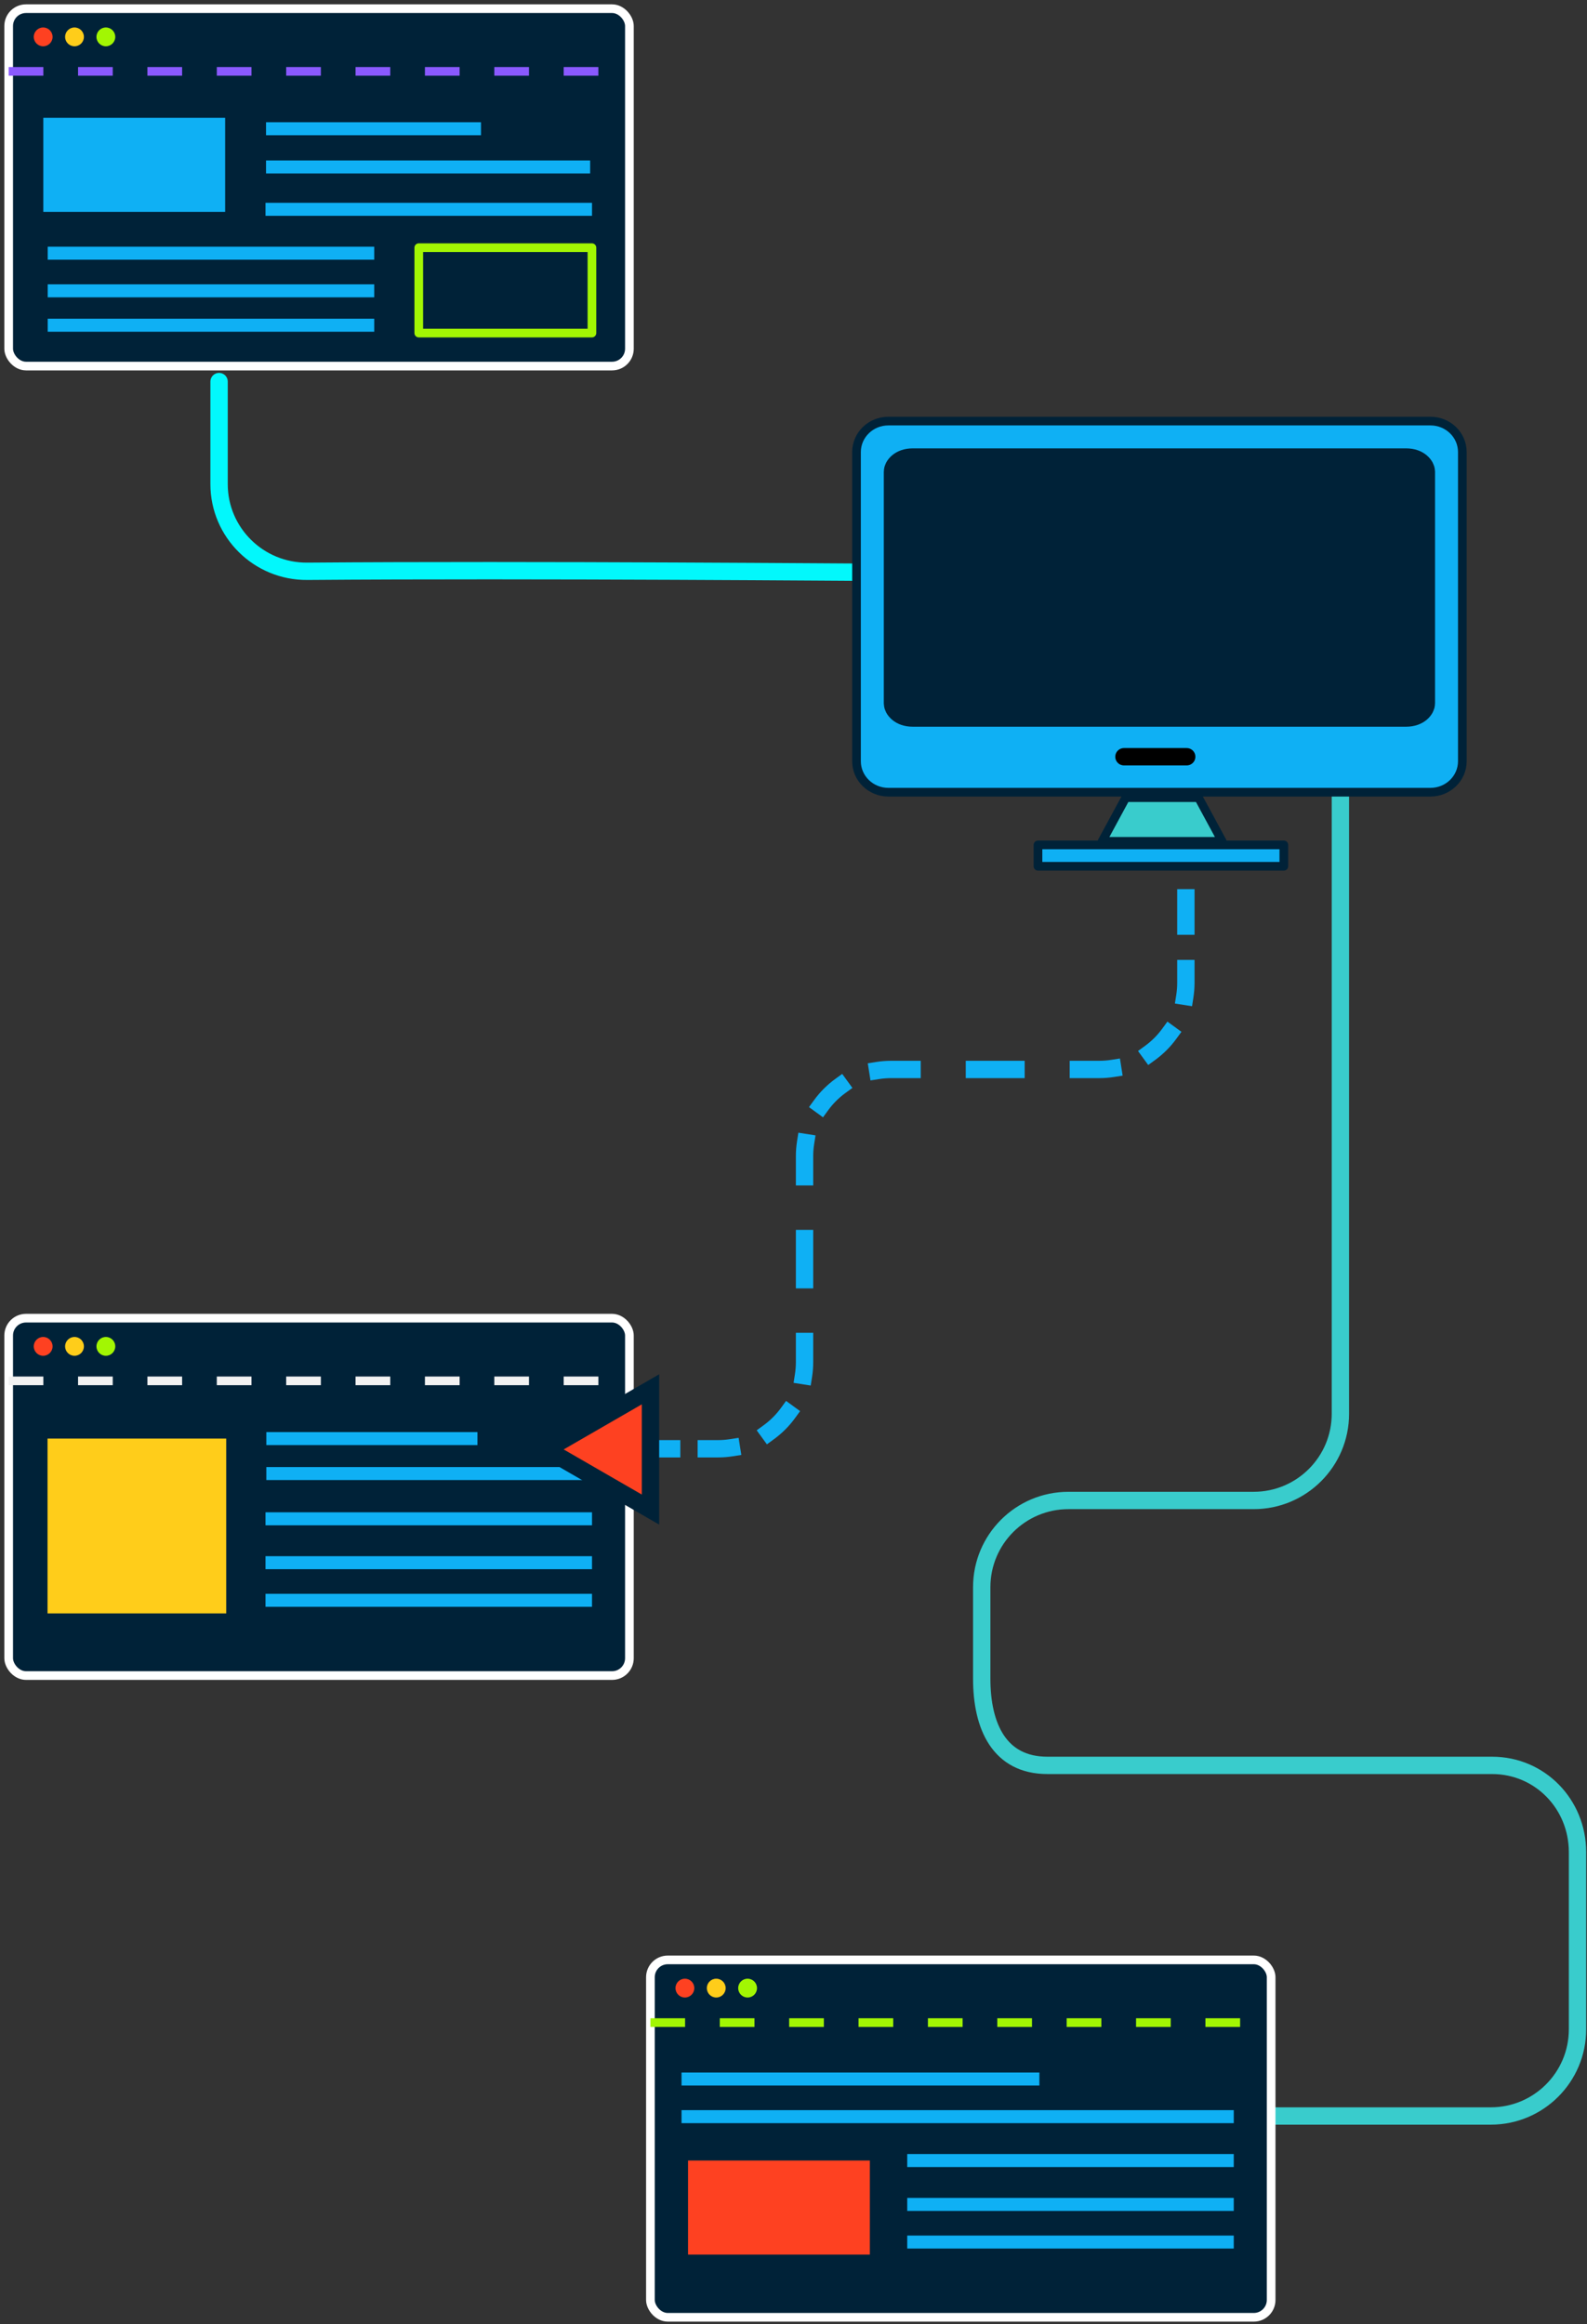 <svg xmlns="http://www.w3.org/2000/svg" width="183" height="268" viewBox="0 0 183 268" fill="none"><rect x="0" y="0" width="183" height="268" fill="#333333" stroke="none"/><path d="M76.119 166.061L75.119 166.061L75.119 168.061L76.119 168.061L76.119 166.061ZM135.745 98.632L135.745 99.632L137.745 99.632L137.745 98.632L135.745 98.632ZM137.745 103.529L137.745 102.529L135.745 102.529L135.745 103.529L137.745 103.529ZM135.745 106.793L135.745 107.793L137.745 107.793L137.745 106.793L135.745 106.793ZM137.745 111.689L137.745 110.689L135.745 110.689L135.745 111.689L137.745 111.689ZM135.636 114.731L135.48 115.719L137.456 116.03L137.611 115.042L135.636 114.731ZM135.644 119.788L136.233 118.98L134.616 117.803L134.027 118.611L135.644 119.788ZM132.035 120.604L131.226 121.192L132.403 122.809L133.212 122.221L132.035 120.604ZM128.465 124.188L129.453 124.033L129.143 122.057L128.155 122.212L128.465 124.188ZM124.348 122.322L123.348 122.322L123.348 124.322L124.348 124.322L124.348 122.322ZM117.157 124.322L118.157 124.322L118.157 122.322L117.157 122.322L117.157 124.322ZM112.362 122.322L111.362 122.322L111.362 124.322L112.362 124.322L112.362 122.322ZM105.171 124.322L106.171 124.322L106.171 122.322L105.171 122.322L105.171 124.322ZM101.054 122.455L100.066 122.611L100.376 124.586L101.364 124.431L101.054 122.455ZM97.484 126.039L98.293 125.451L97.116 123.834L96.307 124.422L97.484 126.039ZM93.874 126.855L93.286 127.664L94.903 128.84L95.492 128.032L93.874 126.855ZM93.883 131.912L94.039 130.924L92.063 130.614L91.908 131.602L93.883 131.912ZM91.774 135.696L91.774 136.696L93.774 136.696L93.774 135.696L91.774 135.696ZM93.774 142.817L93.774 141.817L91.774 141.817L91.774 142.817L93.774 142.817ZM91.774 147.565L91.774 148.565L93.774 148.565L93.774 147.565L91.774 147.565ZM93.774 154.687L93.774 153.687L91.774 153.687L91.774 154.687L93.774 154.687ZM91.664 158.471L91.509 159.459L93.485 159.769L93.64 158.781L91.664 158.471ZM91.673 163.528L92.262 162.719L90.644 161.542L90.056 162.351L91.673 163.528ZM88.064 164.344L87.255 164.932L88.432 166.549L89.24 165.961L88.064 164.344ZM84.494 167.927L85.482 167.772L85.171 165.796L84.183 165.952L84.494 167.927ZM81.443 166.061L80.443 166.061L80.443 168.061L81.443 168.061L81.443 166.061ZM77.45 168.061L78.45 168.061L78.45 166.061L77.45 166.061L77.45 168.061ZM135.745 97L135.745 98.632L137.745 98.632L137.745 97L135.745 97ZM135.745 103.529L135.745 106.793L137.745 106.793L137.745 103.529L135.745 103.529ZM135.745 111.689L135.745 113.322L137.745 113.322L137.745 111.689L135.745 111.689ZM135.745 113.322C135.745 113.802 135.708 114.273 135.636 114.731L137.611 115.042C137.699 114.481 137.745 113.906 137.745 113.322L135.745 113.322ZM134.027 118.611C133.472 119.375 132.799 120.048 132.035 120.604L133.212 122.221C134.144 121.542 134.966 120.721 135.644 119.788L134.027 118.611ZM128.155 122.212C127.696 122.284 127.225 122.322 126.745 122.322L126.745 124.322C127.33 124.322 127.904 124.276 128.465 124.188L128.155 122.212ZM126.745 122.322L124.348 122.322L124.348 124.322L126.745 124.322L126.745 122.322ZM117.157 122.322L112.362 122.322L112.362 124.322L117.157 124.322L117.157 122.322ZM105.171 122.322L102.774 122.322L102.774 124.322L105.171 124.322L105.171 122.322ZM102.774 122.322C102.189 122.322 101.615 122.367 101.054 122.455L101.364 124.431C101.823 124.359 102.294 124.322 102.774 124.322L102.774 122.322ZM96.307 124.422C95.375 125.101 94.553 125.923 93.874 126.855L95.492 128.032C96.047 127.268 96.72 126.595 97.484 126.039L96.307 124.422ZM91.908 131.602C91.82 132.163 91.774 132.737 91.774 133.322L93.774 133.322C93.774 132.841 93.811 132.371 93.883 131.912L91.908 131.602ZM91.774 133.322L91.774 135.696L93.774 135.696L93.774 133.322L91.774 133.322ZM91.774 142.817L91.774 147.565L93.774 147.565L93.774 142.817L91.774 142.817ZM91.774 154.687L91.774 157.061L93.774 157.061L93.774 154.687L91.774 154.687ZM91.774 157.061C91.774 157.541 91.736 158.012 91.664 158.471L93.64 158.781C93.728 158.22 93.774 157.646 93.774 157.061L91.774 157.061ZM90.056 162.351C89.5 163.115 88.827 163.788 88.064 164.344L89.24 165.961C90.173 165.282 90.995 164.46 91.673 163.528L90.056 162.351ZM84.183 165.952C83.725 166.024 83.254 166.061 82.774 166.061L82.774 168.061C83.358 168.061 83.933 168.016 84.494 167.927L84.183 165.952ZM82.774 166.061L81.443 166.061L81.443 168.061L82.774 168.061L82.774 166.061ZM77.45 166.061L76.119 166.061L76.119 168.061L77.45 168.061L77.45 166.061Z" fill="#0FB0F4"></path><path d="M146.882 244L171.905 244C177.428 244 181.905 239.523 181.905 234L181.905 213.569C181.905 208.046 177.579 203.569 172.056 203.569C158.343 203.569 133.842 203.569 120.775 203.569C115.252 203.569 113.205 199.092 113.205 193.569L113.205 183.023C113.205 177.5 117.683 173.023 123.205 173.023L144.564 173.023C150.087 173.023 154.564 168.546 154.564 163.023L154.564 79" stroke="#39CCCC" stroke-width="2"></path><path d="M102 66C99.749 66 61.54 65.668 35.434 65.877C29.843 65.922 25.262 61.416 25.262 55.825V44" stroke="#02F8FC" stroke-width="2" stroke-linecap="round" stroke-linejoin="round"></path><path d="M129.812 91.981H138.207L140.933 97.016H127.087L129.812 91.981Z" fill="#39CCCC" stroke="#002238" stroke-linecap="round" stroke-linejoin="round"></path><path d="M164.947 48.556H102.443C100.413 48.556 98.767 50.152 98.767 52.122V87.785C98.767 89.755 100.413 91.351 102.443 91.351H164.947C166.978 91.351 168.624 89.755 168.624 87.785V52.122C168.624 50.152 166.978 48.556 164.947 48.556Z" fill="#0FB0F4" stroke="#002238"></path><path d="M129.604 87.261H136.842" stroke="black" stroke-width="2" stroke-linecap="round" stroke-linejoin="round"></path><path d="M105.259 53.202H162.132C163.482 53.202 163.977 54.024 163.977 54.377V81.124C163.977 81.477 163.482 82.299 162.132 82.299H105.259C103.909 82.299 103.413 81.477 103.413 81.124V54.377C103.413 54.024 103.909 53.202 105.259 53.202Z" fill="#002238" stroke="#002238" stroke-width="3"></path><path d="M119.691 97.427H148.042V99.892H119.691V97.427Z" fill="#0FB0F4" stroke="#002238" stroke-linecap="round" stroke-linejoin="round"></path><rect x="1" y="152" width="71.578" height="41.212" rx="2" fill="#002238" stroke="white"></rect><path d="M1 159.23H72.578" stroke="#F2F2F2" stroke-dasharray="4 4"></path><circle cx="4.978" cy="155.253" r="1.085" fill="#FE4121"></circle><circle cx="8.592" cy="155.253" r="1.085" fill="#FFCD1A"></circle><circle cx="12.208" cy="155.253" r="1.085" fill="#A2F603"></circle><path d="M31.461 165.887L54.307 165.887" stroke="#0FB0F4" stroke-width="1.5" stroke-linecap="square"></path><path d="M31.461 169.918L67.298 169.918" stroke="#0FB0F4" stroke-width="1.5" stroke-linecap="square"></path><path d="M31.366 175.136H67.516" stroke="#0FB0F4" stroke-width="1.5" stroke-linecap="square"></path><path d="M31.366 180.197H67.516" stroke="#0FB0F4" stroke-width="1.5" stroke-linecap="square"></path><path d="M31.366 184.535H67.516" stroke="#0FB0F4" stroke-width="1.5" stroke-linecap="square"></path><rect x="5.48" y="165.887" width="20.606" height="20.158" fill="#FFCD1A"></rect><rect x="75" y="226" width="71.578" height="41.212" rx="2" fill="#002238" stroke="white"></rect><path d="M75 233.23H146.578" stroke="#A2F603" stroke-dasharray="4 4"></path><circle cx="78.978" cy="229.253" r="1.085" fill="#FE4121"></circle><circle cx="82.592" cy="229.253" r="1.085" fill="#FFCD1A"></circle><circle cx="86.207" cy="229.253" r="1.085" fill="#A2F603"></circle><path d="M79.338 239.737L119.104 239.737" stroke="#0FB0F4" stroke-width="1.5" stroke-linecap="square"></path><path d="M79.338 244.076L141.517 244.076" stroke="#0FB0F4" stroke-width="1.5" stroke-linecap="square"></path><path d="M105.366 249.136H141.516" stroke="#0FB0F4" stroke-width="1.5" stroke-linecap="square"></path><path d="M105.366 254.197H141.516" stroke="#0FB0F4" stroke-width="1.5" stroke-linecap="square"></path><path d="M105.366 258.535H141.516" stroke="#0FB0F4" stroke-width="1.5" stroke-linecap="square"></path><rect x="79.338" y="249.136" width="20.967" height="10.845" fill="#FE4121"></rect><rect x="1" y="1" width="71.578" height="41.212" rx="2" fill="#002238" stroke="white"></rect><path d="M1 8.23H72.578" stroke="#8A59FF" stroke-dasharray="4 4"></path><circle cx="4.978" cy="4.253" r="1.085" fill="#FE4121"></circle><circle cx="8.592" cy="4.253" r="1.085" fill="#FFCD1A"></circle><circle cx="12.207" cy="4.253" r="1.085" fill="#A2F603"></circle><path d="M31.427 14.845L54.713 14.845" stroke="#0FB0F4" stroke-width="1.5" stroke-linecap="square"></path><path d="M31.427 19.252L67.3 19.252" stroke="#0FB0F4" stroke-width="1.5" stroke-linecap="square"></path><path d="M31.366 24.136H67.516" stroke="#0FB0F4" stroke-width="1.5" stroke-linecap="square"></path><path d="M6.253 29.197H42.404" stroke="#0FB0F4" stroke-width="1.5" stroke-linecap="square"></path><path d="M6.253 33.535H42.404" stroke="#0FB0F4" stroke-width="1.5" stroke-linecap="square"></path><path d="M6.253 37.502H42.404" stroke="#0FB0F4" stroke-width="1.5" stroke-linecap="square"></path><rect x="4.994" y="13.586" width="20.967" height="10.845" fill="#0FB0F4"></rect><rect x="48.29" y="28.561" width="19.967" height="9.845" stroke="#A2F603" stroke-linejoin="round"></rect><path d="M75.01 174.073L63 167.138L75.01 160.204L75.01 174.073Z" fill="#FE4121" stroke="#002238" stroke-width="2"></path></svg>